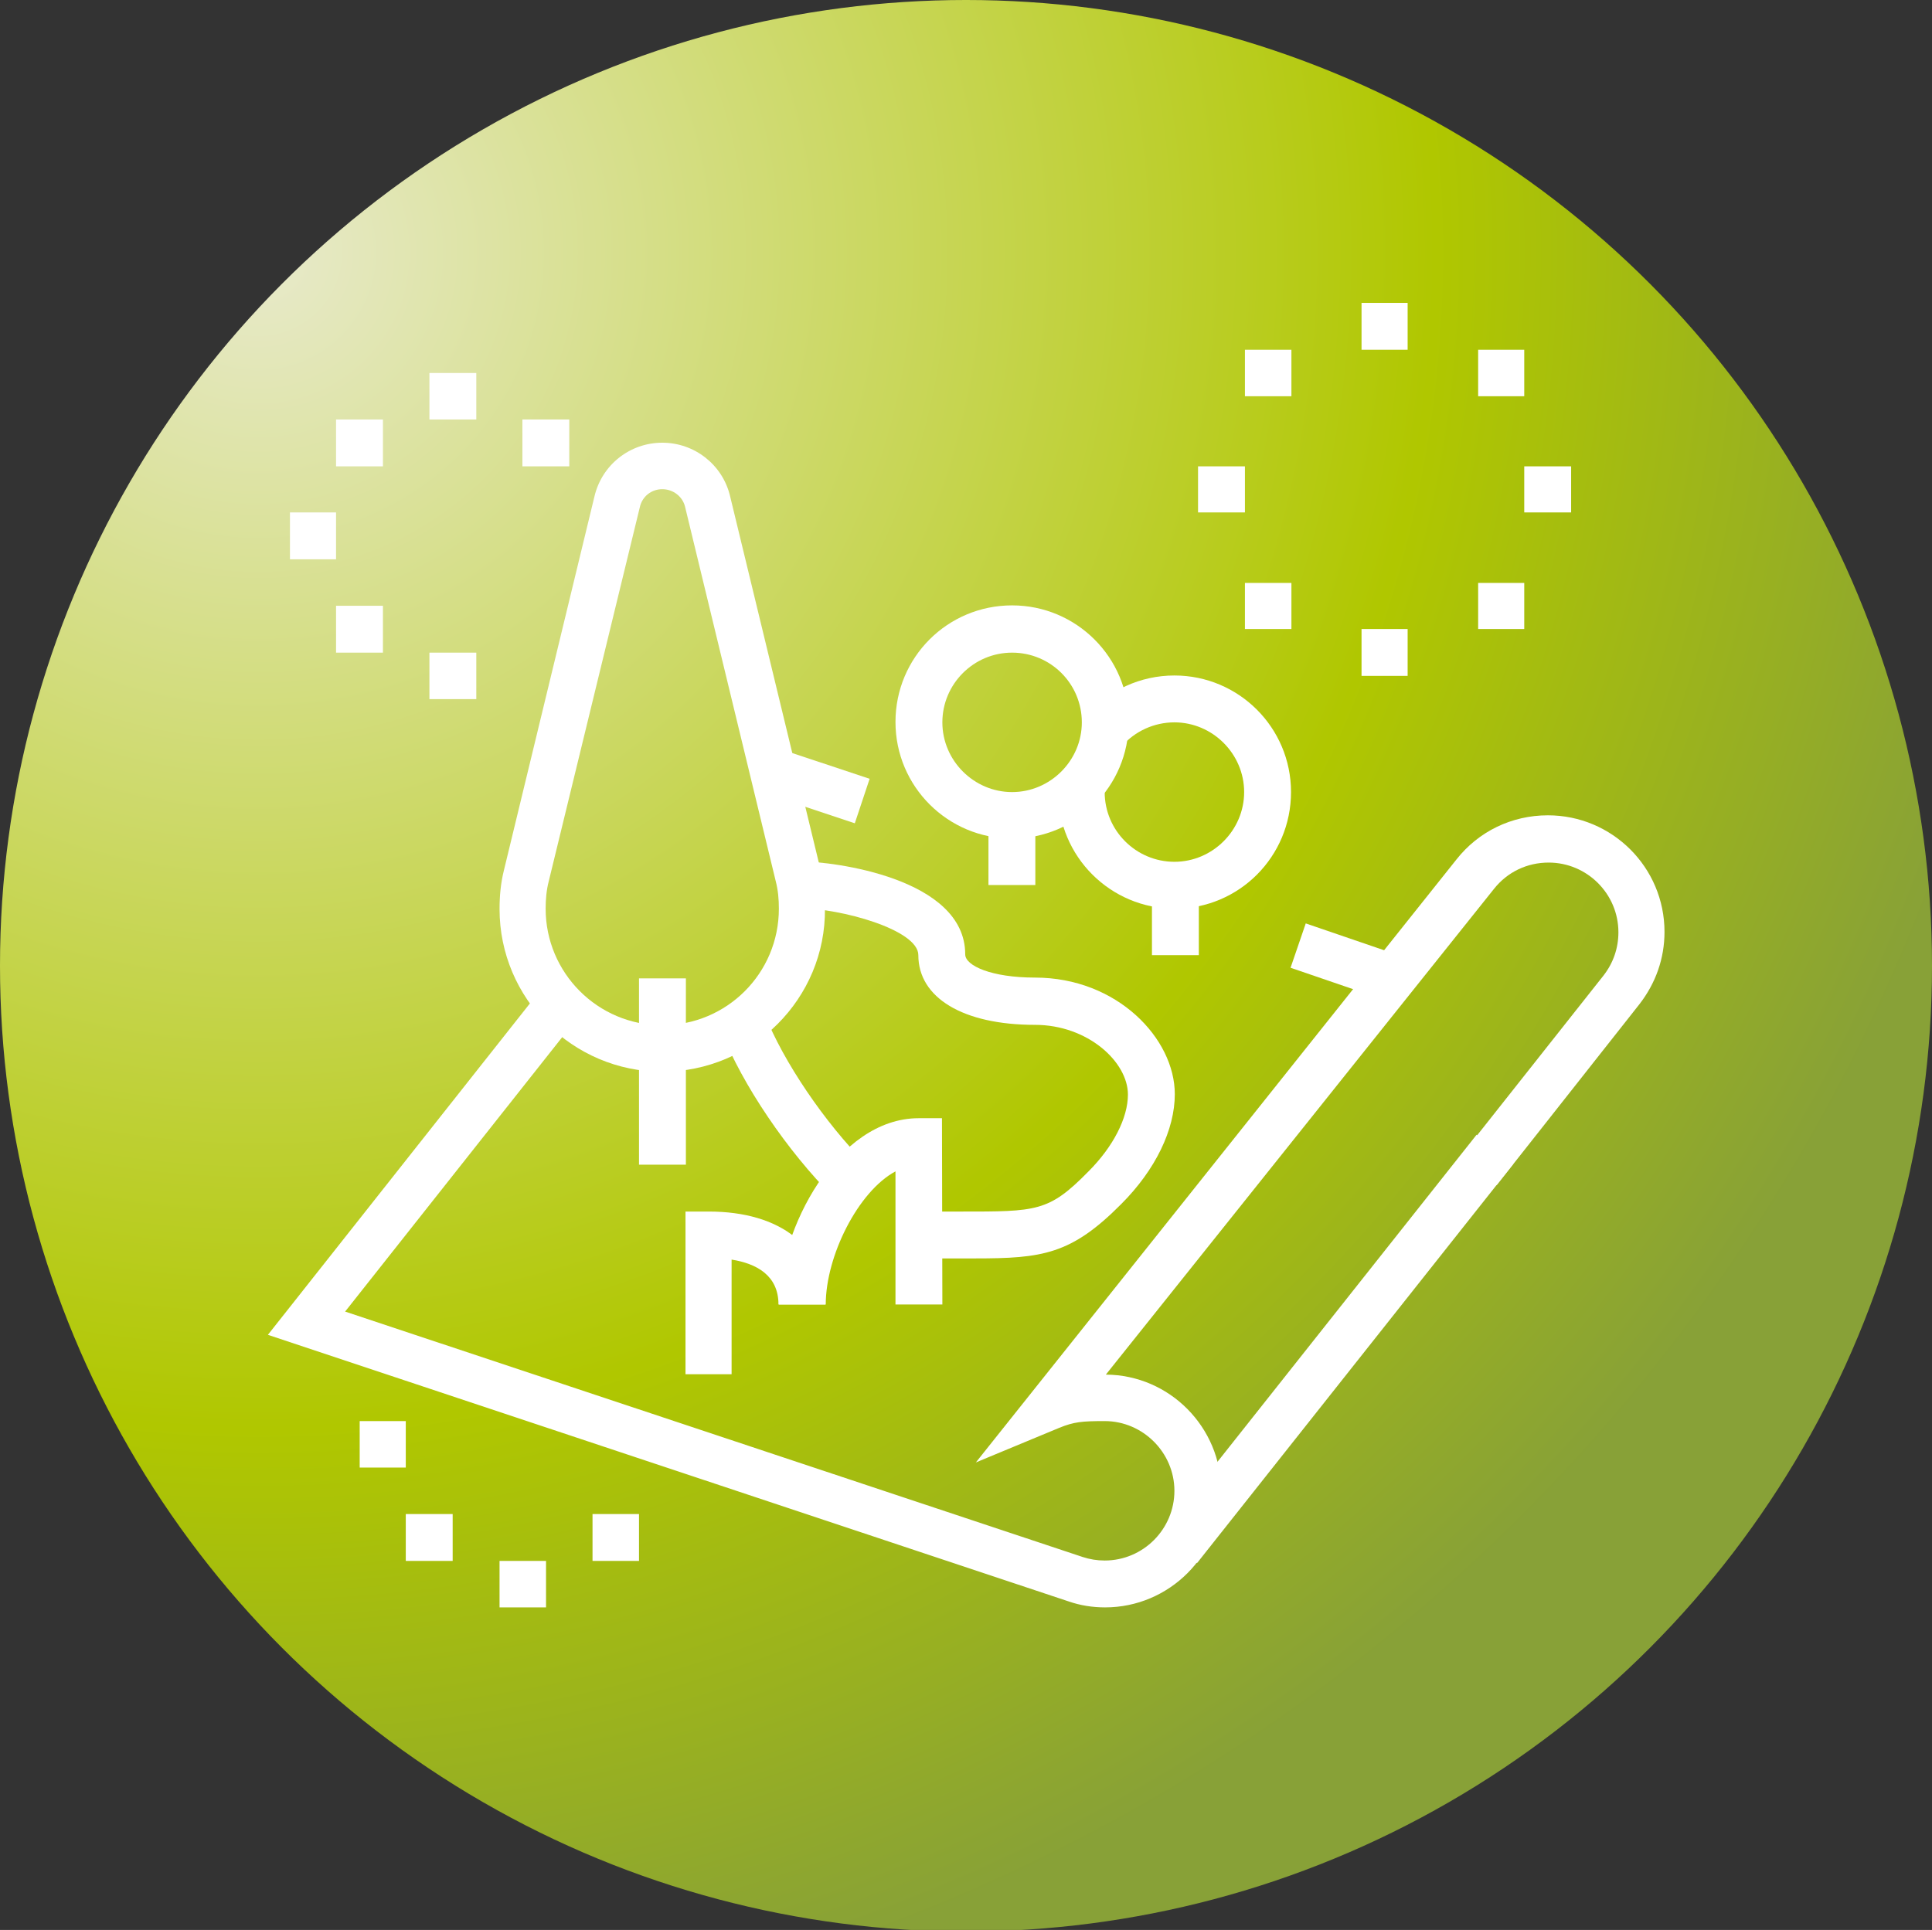 <svg xmlns="http://www.w3.org/2000/svg" xmlns:xlink="http://www.w3.org/1999/xlink" id="Ebene_1" x="0px" y="0px" viewBox="0 0 490.4 490" style="enable-background:new 0 0 490.4 490;" xml:space="preserve"><rect x="0" y="0" width="490.4" height="490" fill="#333333" stroke="none"/> <style type="text/css"> .st0{clip-path:url(#SVGID_00000157997801066910481070000007855434933014367932_);fill:url(#SVGID_00000087396489913401009900000014153960813778942871_);} .st1{fill:#FFFFFF;} </style> <g> <g> <g> <g> <defs> <circle id="SVGID_1_" cx="245.2" cy="245.2" r="245.2"></circle> </defs> <clipPath id="SVGID_00000137815543850115458480000012585467567283227269_"> <use xlink:href="#SVGID_1_" style="overflow:visible;"></use> </clipPath> <radialGradient id="SVGID_00000084516349386481046240000003534232634484423843_" cx="-283.577" cy="499.184" r="8.467" gradientTransform="matrix(53.872 0 0 -53.872 15342.203 26955.66)" gradientUnits="userSpaceOnUse"> <stop offset="0" style="stop-color:#E8EACC"></stop> <stop offset="0.656" style="stop-color:#B0C700"></stop> <stop offset="1" style="stop-color:#88A137"></stop> </radialGradient> <rect x="-13.1" y="-13.4" style="clip-path:url(#SVGID_00000137815543850115458480000012585467567283227269_);fill:url(#SVGID_00000084516349386481046240000003534232634484423843_);" width="515.3" height="514.7"></rect> </g> </g> </g> </g> <g> <path class="st1" d="M168.1,272.1c-22.8,0-41.3-18.6-41.3-41.3c0-3.3,0.3-6.6,1.1-9.8l23-95c1.9-8,9-13.6,17.2-13.6 s15.3,5.6,17.2,13.5l23,95c0.8,3.2,1.1,6.5,1.1,9.8C209.6,253.5,191,272.1,168.1,272.1z M168.1,124.2c-2.7,0-5.1,1.8-5.7,4.6 l-23.1,94.9c-0.6,2.3-0.8,4.7-0.8,7c0,16.3,13.2,29.6,29.6,29.6s29.6-13.2,29.6-29.6c0-2.4-0.2-4.7-0.8-7l0,0l-23-95 C173.3,126.1,170.9,124.2,168.1,124.2z"></path> <rect x="162.2" y="248.4" class="st1" width="11.9" height="47.3"></rect> <path class="st1" d="M256.9,212.9c-16.3,0-29.6-13.2-29.6-29.6s13.2-29.6,29.6-29.6c16.3,0,29.6,13.2,29.6,29.6 S273.2,212.9,256.9,212.9z M256.9,165.7c-9.8,0-17.7,8-17.7,17.7c0,9.7,8,17.7,17.7,17.7c9.7,0,17.7-8,17.7-17.7 C274.6,173.6,266.7,165.7,256.9,165.7z"></path> <rect x="250.9" y="207" class="st1" width="11.9" height="17.7"></rect> <path class="st1" d="M298.2,230.7c-16.3,0-29.6-13.2-29.6-29.6c0-0.9,0-1.8,0.1-2.7l11.8,1.1c0,0.6-0.1,1-0.1,1.6 c0,9.8,8,17.7,17.7,17.7s17.7-8,17.7-17.7c0-9.7-8-17.7-17.7-17.7c-5.1,0-10,2.2-13.4,6.1l-8.9-7.8c5.6-6.5,13.7-10.2,22.3-10.2 c16.3,0,29.6,13.2,29.6,29.6S314.5,230.7,298.2,230.7z"></path> <rect x="292.4" y="224.8" class="st1" width="11.9" height="17.7"></rect> <path class="st1" d="M247.5,319.5c-1.1,0-2.4,0-3.7,0h-4.7c-2.5,0-5.3-0.6-8-1.6l4.1-11.1c1.5,0.6,2.7,0.8,3.9,0.8h4.7 c19.4,0,22.4,0.1,32.5-10.2c6.3-6.3,10-13.6,10-19.5c0-8.3-10.2-17.7-23.6-17.7c-18.3,0-29.6-6.9-29.6-17.7 c0-6.5-19.9-11.9-30-11.9v-11.9c8.3,0,41.9,4.2,41.9,23.6c0,2.9,6.7,5.9,17.7,5.9c20.9,0,35.5,15.5,35.5,29.6 c0,9-4.9,19.2-13.6,27.9C271.9,318.5,264.6,319.5,247.5,319.5z"></path> <path class="st1" d="M211.5,303.9c-11.6-11.6-23.1-28.5-28.4-42.1l11-4.3c4.7,12,15.3,27.6,25.7,38L211.5,303.9z"></path> <rect x="201.6" y="187.8" transform="matrix(0.316 -0.949 0.949 0.316 -47.633 333.445)" class="st1" width="11.9" height="23.9"></rect> <rect x="335.5" y="231.8" transform="matrix(0.324 -0.946 0.946 0.324 -0.403 487.983)" class="st1" width="11.9" height="25"></rect> <polygon class="st1" points="398.8,118.4 386.9,118.4 386.9,130.1 398.8,130.1 "></polygon> <polygon class="st1" points="386.9,148 375.2,148 375.2,159.7 386.9,159.7 "></polygon> <polygon class="st1" points="357.3,76.9 345.6,76.9 345.6,88.8 357.3,88.8 "></polygon> <polygon class="st1" points="316,118.4 304.1,118.4 304.1,130.1 316,130.1 "></polygon> <polygon class="st1" points="327.8,88.8 316,88.8 316,100.6 327.8,100.6 "></polygon> <polygon class="st1" points="386.9,88.8 375.2,88.8 375.2,100.6 386.9,100.6 "></polygon> <polygon class="st1" points="327.8,148 316,148 316,159.7 327.8,159.7 "></polygon> <polygon class="st1" points="357.3,159.7 345.6,159.7 345.6,171.6 357.3,171.6 "></polygon> <polygon class="st1" points="103,360.8 91.3,360.8 91.3,372.6 103,372.6 "></polygon> <polygon class="st1" points="138.6,396.3 126.8,396.3 126.8,408.1 138.6,408.1 "></polygon> <polygon class="st1" points="114.9,384.4 103,384.4 103,396.3 114.9,396.3 "></polygon> <polygon class="st1" points="162.2,384.4 150.4,384.4 150.4,396.3 162.2,396.3 "></polygon> <path class="st1" d="M185.8,348.9H174v-41.3h5.9c18.3,0,29.6,9,29.6,23.6h-11.9c0-7.4-5.6-10.4-11.9-11.4v29.1H185.8z"></path> <path class="st1" d="M239.2,331.2h-11.9v-33.8c-9.5,5.1-17.7,21.5-17.7,33.8h-11.9c0-19.1,14.8-47.3,35.5-47.3h5.9L239.2,331.2 L239.2,331.2z"></path> <polygon class="st1" points="120.9,94.7 109,94.7 109,106.5 120.9,106.5 "></polygon> <polygon class="st1" points="144.5,106.5 132.6,106.5 132.6,118.4 144.5,118.4 "></polygon> <polygon class="st1" points="85.3,130.1 73.6,130.1 73.6,142 85.3,142 "></polygon> <polygon class="st1" points="120.9,165.7 109,165.7 109,177.5 120.9,177.5 "></polygon> <polygon class="st1" points="97.2,153.8 85.3,153.8 85.3,165.7 97.2,165.7 "></polygon> <polygon class="st1" points="97.2,106.5 85.3,106.5 85.3,118.4 97.2,118.4 "></polygon> <rect x="274.6" y="336.6" transform="matrix(0.621 -0.784 0.784 0.621 -139.917 395.736)" class="st1" width="129.3" height="11.9"></rect> <path class="st1" d="M280.5,408.1c-3.2,0-6.3-0.5-9.2-1.5L68,338.9l69.4-87.8l9.2,7.3l-59,74.6l187.2,62.3c1.8,0.6,3.7,0.9,5.6,0.9 c9.8,0,17.7-8,17.7-17.7s-8-17.7-17.7-17.7c-5.8,0-7.8,0.2-11.5,1.7l-21.2,8.8l122-153.1c5.6-7.1,14-11.2,23.2-11.2 c16.3,0,29.6,13.2,29.6,29.6c0,6.7-2.2,13-6.4,18.4l-36.2,45.9l-9.2-7.3l36.3-45.9c2.5-3.2,3.8-7,3.8-11c0-9.8-8-17.7-17.7-17.7 c-5.5,0-10.5,2.4-13.9,6.7L280.7,349c16.2,0.1,29.3,13.4,29.3,29.6C310.1,394.8,296.8,408.1,280.5,408.1z"></path> </g> </svg>